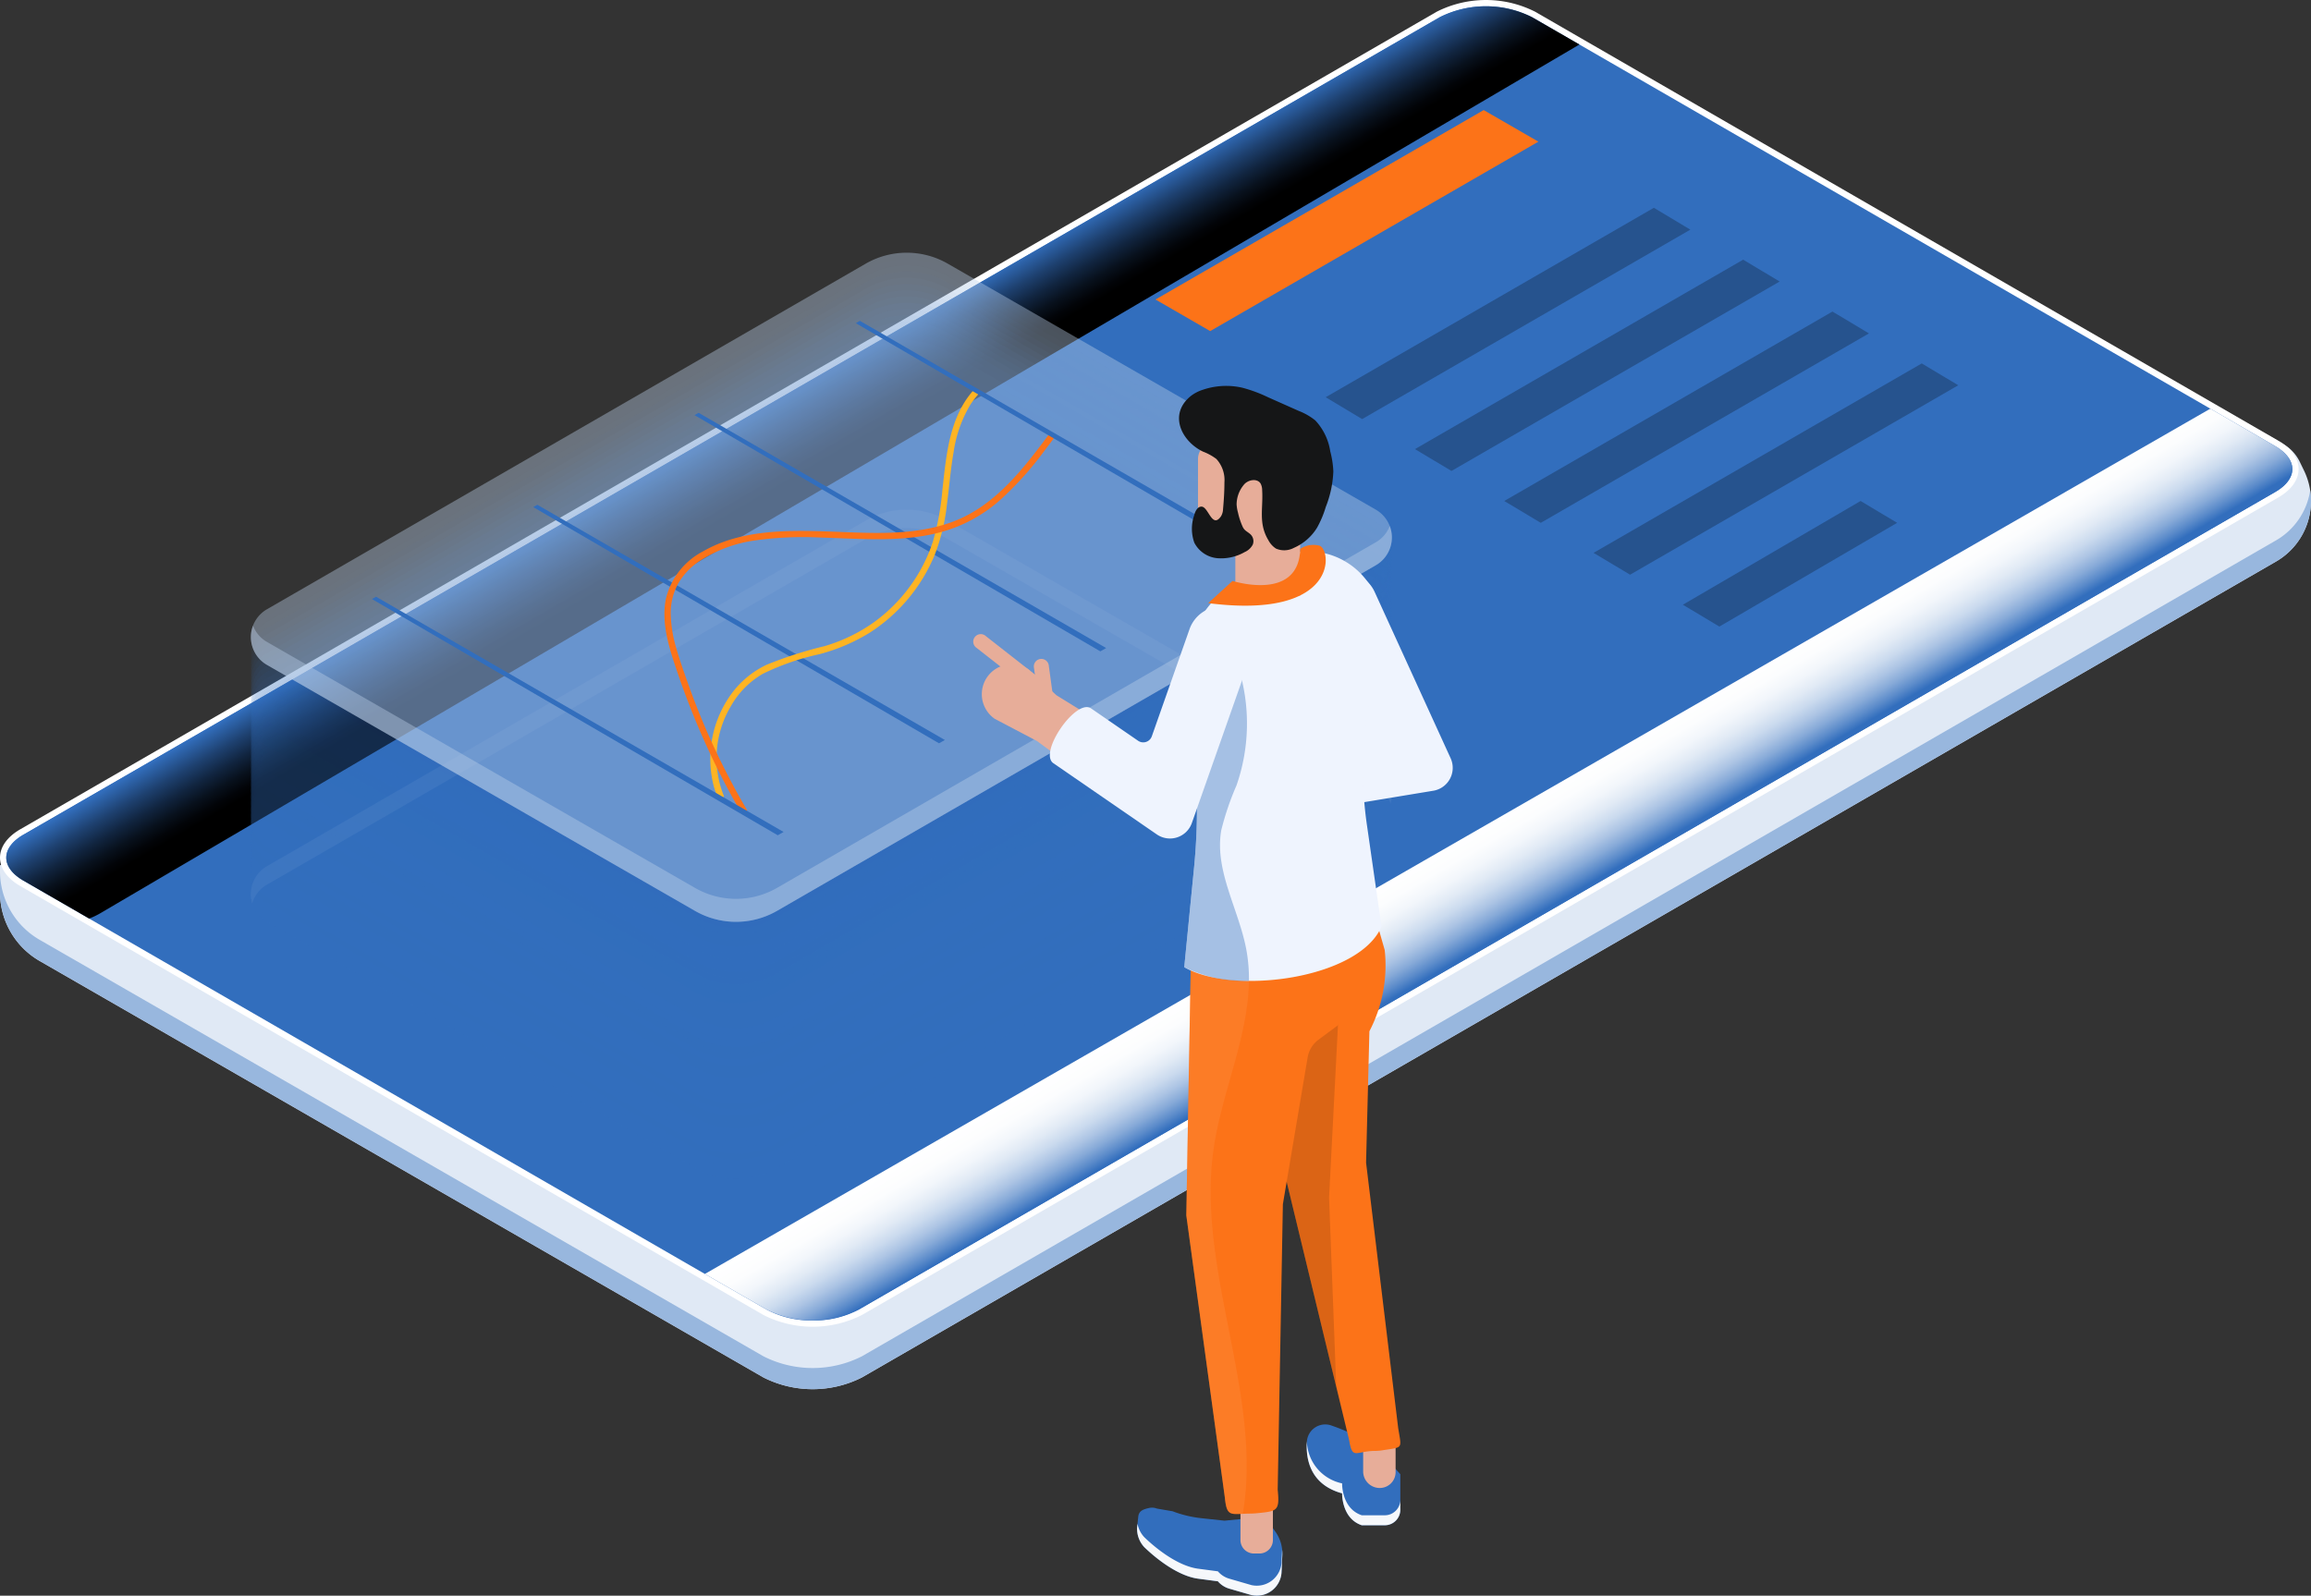 <?xml version="1.0" encoding="UTF-8"?> <svg xmlns="http://www.w3.org/2000/svg" xmlns:xlink="http://www.w3.org/1999/xlink" viewBox="0 0 315.888 218.172"><rect x="0" y="0" width="315.888" height="218.172" fill="#333333" stroke="none"/> <defs> <linearGradient id="linear-gradient" x1="208.858" y1="125.712" x2="201.567" y2="113.195" gradientUnits="userSpaceOnUse"> <stop offset="0" stop-color="#326ebd"></stop> <stop offset="0.088" stop-color="#5b8bca"></stop> <stop offset="0.194" stop-color="#87aad8"></stop> <stop offset="0.306" stop-color="#acc4e4"></stop> <stop offset="0.422" stop-color="#cadaee"></stop> <stop offset="0.544" stop-color="#e1eaf5"></stop> <stop offset="0.674" stop-color="#f2f6fb"></stop> <stop offset="0.817" stop-color="#fcfdfe"></stop> <stop offset="1" stop-color="#fff"></stop> </linearGradient> <linearGradient id="linear-gradient-2" x1="111.304" y1="67.051" x2="104.515" y2="55.394" gradientUnits="userSpaceOnUse"> <stop offset="0.219"></stop> <stop offset="0.302" stop-color="#020408"></stop> <stop offset="0.429" stop-color="#08111d"></stop> <stop offset="0.583" stop-color="#112540"></stop> <stop offset="0.76" stop-color="#1e4170"></stop> <stop offset="0.953" stop-color="#2e65ad"></stop> <stop offset="1" stop-color="#326ebd"></stop> </linearGradient> </defs> <g style="isolation:isolate"> <g id="Слой_2" data-name="Слой 2"> <g id="Data_Analysis" data-name="Data Analysis"> <path d="M0,122.007v-3.691L196.935,2.639c3.697-2.134,8.047-3.438,11.744-1.303L312.071,60.693a5.683,5.683,0,0,1,2.278,2.442l.577,1.188a9.556,9.556,0,0,1-3.819,12.452L117.806,188.337a14.916,14.916,0,0,1-13.444,0L5.426,131.392A10.83,10.83,0,0,1,0,122.007Z" style="fill:#e0e9f5"></path> <path d="M311.107,73.884,117.806,185.446a14.916,14.916,0,0,1-13.444,0L5.426,128.501A10.83,10.83,0,0,1,0,119.116v2.891a10.83,10.83,0,0,0,5.426,9.385l98.935,56.945a14.916,14.916,0,0,0,13.444,0L311.107,76.775a9.558,9.558,0,0,0,4.669-9.725A9.544,9.544,0,0,1,311.107,73.884Z" style="fill:#98b7de"></path> <path d="M2.773,121.146c-3.697-2.135-3.697-5.628,0-7.762L196.388,1.601a14.913,14.913,0,0,1,13.444,0l101.588,58.652c3.697,2.135,3.697,5.628,0,7.762L117.806,179.798a14.91,14.91,0,0,1-13.444,0Z" style="fill:#fff"></path> <path d="M111.084,180.543a12.807,12.807,0,0,1-6.293-1.486L3.201,120.404c-1.512-.873-2.345-1.988-2.345-3.139s.833-2.266,2.344-3.138L196.816,2.343a14.069,14.069,0,0,1,12.587,0l101.588,58.652c1.512.873,2.345,1.988,2.345,3.14-0,1.151-.833,2.265-2.345,3.138L117.377,179.056A12.811,12.811,0,0,1,111.084,180.543Z" style="fill:#326ebd"></path> <path d="M104.79,179.056a14.068,14.068,0,0,0,12.587,0L310.991,67.272c1.512-.872,2.344-1.987,2.345-3.138,0-1.151-.833-2.266-2.345-3.14l-8.863-5.117L96.348,174.183Z" style="mix-blend-mode:multiply;fill:url(#linear-gradient)"></path> <path d="M209.403,2.343a14.069,14.069,0,0,0-12.587,0L3.201,114.127C1.69,114.999.857,116.114.857,117.265s.833,2.266,2.345,3.139l8.986,5.188a10.096,10.096,0,0,0,1.499-.714L215.888,6.087Z" style="mix-blend-mode:screen;fill:url(#linear-gradient-2)"></path> <path d="M36.489,118.43l81.829-47.244a11.245,11.245,0,0,1,11.245-0l58.492,33.622a4.392,4.392,0,0,1,0,7.607L106.227,159.659a11.245,11.245,0,0,1-11.245,0L36.489,126.037A4.392,4.392,0,0,1,36.489,118.43Z" style="fill:#326ebd"></path> <path d="M36.489,120.957l81.829-47.244a11.245,11.245,0,0,1,11.245,0l58.492,33.622a4.321,4.321,0,0,1,2.006,2.54,4.377,4.377,0,0,0-2.006-5.067L129.564,71.186a11.245,11.245,0,0,0-11.245,0L36.489,118.43a4.377,4.377,0,0,0-2.006,5.067A4.321,4.321,0,0,1,36.489,120.957Z" style="fill:#447bc3"></path> <g style="opacity:0.4;mix-blend-mode:multiply"> <path d="M36.489,118.43l81.829-47.244a11.245,11.245,0,0,1,11.245-0l58.492,33.622a4.392,4.392,0,0,1,0,7.607L106.227,159.659a11.245,11.245,0,0,1-11.245,0L36.489,126.037A4.392,4.392,0,0,1,36.489,118.43Z" style="fill:#326ebd"></path> <path d="M36.489,117.574l81.829-47.244a11.245,11.245,0,0,1,11.245,0l58.492,33.622a4.392,4.392,0,0,1,0,7.607L106.227,158.802a11.245,11.245,0,0,1-11.245,0L36.489,125.181A4.392,4.392,0,0,1,36.489,117.574Z" style="fill:#326ebd;opacity:0.976"></path> <path d="M36.489,116.717,118.318,69.473a11.245,11.245,0,0,1,11.245,0l58.492,33.622a4.392,4.392,0,0,1,0,7.607L106.227,157.946a11.245,11.245,0,0,1-11.245,0L36.489,124.324A4.392,4.392,0,0,1,36.489,116.717Z" style="fill:#326ebd;opacity:0.951"></path> <path d="M36.489,115.861l81.829-47.244a11.245,11.245,0,0,1,11.245,0l58.492,33.622a4.392,4.392,0,0,1,0,7.607L106.227,157.089a11.245,11.245,0,0,1-11.245,0L36.489,123.467A4.392,4.392,0,0,1,36.489,115.861Z" style="fill:#326ebd;opacity:0.927"></path> <path d="M36.489,115.004,118.318,67.76a11.245,11.245,0,0,1,11.245,0l58.492,33.622a4.392,4.392,0,0,1,0,7.607L106.227,156.232a11.245,11.245,0,0,1-11.245,0L36.489,122.611A4.392,4.392,0,0,1,36.489,115.004Z" style="fill:#326ebd;opacity:0.902"></path> <path d="M36.489,114.147,118.318,66.903a11.245,11.245,0,0,1,11.245,0l58.492,33.622a4.392,4.392,0,0,1,0,7.607L106.227,155.376a11.245,11.245,0,0,1-11.245,0L36.489,121.754A4.392,4.392,0,0,1,36.489,114.147Z" style="fill:#326ebd;opacity:0.878"></path> <path d="M36.489,113.291,118.318,66.047a11.245,11.245,0,0,1,11.245,0l58.492,33.622a4.392,4.392,0,0,1,0,7.607L106.227,154.519a11.245,11.245,0,0,1-11.245,0L36.489,120.898A4.392,4.392,0,0,1,36.489,113.291Z" style="fill:#326ebd;opacity:0.854"></path> <path d="M36.489,112.434,118.318,65.19a11.245,11.245,0,0,1,11.245-0l58.492,33.622a4.392,4.392,0,0,1,0,7.607L106.227,153.663a11.245,11.245,0,0,1-11.245,0L36.489,120.041A4.392,4.392,0,0,1,36.489,112.434Z" style="fill:#326ebd;opacity:0.829"></path> <path d="M36.489,111.578,118.318,64.333a11.245,11.245,0,0,1,11.245,0l58.492,33.622a4.392,4.392,0,0,1,0,7.607L106.227,152.806a11.245,11.245,0,0,1-11.245,0L36.489,119.184A4.392,4.392,0,0,1,36.489,111.578Z" style="fill:#326ebd;opacity:0.805"></path> <path d="M36.489,110.721,118.318,63.477a11.245,11.245,0,0,1,11.245,0l58.492,33.622a4.392,4.392,0,0,1,0,7.607L106.227,151.95a11.245,11.245,0,0,1-11.245,0L36.489,118.328A4.392,4.392,0,0,1,36.489,110.721Z" style="fill:#326ebd;opacity:0.78"></path> <path d="M36.489,109.864,118.318,62.62a11.245,11.245,0,0,1,11.245,0l58.492,33.622a4.392,4.392,0,0,1,0,7.607L106.227,151.093a11.245,11.245,0,0,1-11.245,0L36.489,117.471A4.392,4.392,0,0,1,36.489,109.864Z" style="fill:#326ebd;opacity:0.756"></path> <path d="M36.489,109.008,118.318,61.764a11.245,11.245,0,0,1,11.245,0l58.492,33.622a4.392,4.392,0,0,1,0,7.607L106.227,150.236a11.245,11.245,0,0,1-11.245,0L36.489,116.615A4.392,4.392,0,0,1,36.489,109.008Z" style="fill:#326ebd;opacity:0.732"></path> <path d="M36.489,108.151,118.318,60.907a11.245,11.245,0,0,1,11.245,0l58.492,33.622a4.392,4.392,0,0,1,0,7.607l-81.829,47.244a11.245,11.245,0,0,1-11.245,0L36.489,115.758A4.392,4.392,0,0,1,36.489,108.151Z" style="fill:#326ebd;opacity:0.707"></path> <path d="M36.489,107.294,118.318,60.05a11.245,11.245,0,0,1,11.245,0L188.056,93.672a4.392,4.392,0,0,1,0,7.607L106.227,148.523a11.245,11.245,0,0,1-11.245,0L36.489,114.901A4.392,4.392,0,0,1,36.489,107.294Z" style="fill:#326ebd;opacity:0.683"></path> <path d="M36.489,106.438,118.318,59.194a11.245,11.245,0,0,1,11.245-0l58.492,33.622a4.392,4.392,0,0,1,0,7.607L106.227,147.666a11.245,11.245,0,0,1-11.245,0L36.489,114.045A4.392,4.392,0,0,1,36.489,106.438Z" style="fill:#326ebd;opacity:0.659"></path> <path d="M36.489,105.581,118.318,58.337a11.245,11.245,0,0,1,11.245,0l58.492,33.622a4.392,4.392,0,0,1,0,7.607L106.227,146.81a11.245,11.245,0,0,1-11.245,0L36.489,113.188A4.392,4.392,0,0,1,36.489,105.581Z" style="fill:#326ebd;opacity:0.634"></path> <path d="M36.489,104.725,118.318,57.48a11.245,11.245,0,0,1,11.245,0l58.492,33.622a4.392,4.392,0,0,1,0,7.607L106.227,145.953a11.245,11.245,0,0,1-11.245,0L36.489,112.331A4.392,4.392,0,0,1,36.489,104.725Z" style="fill:#326ebd;opacity:0.61"></path> <path d="M36.489,103.868,118.318,56.624a11.245,11.245,0,0,1,11.245,0l58.492,33.622a4.392,4.392,0,0,1,0,7.607L106.227,145.096a11.245,11.245,0,0,1-11.245,0L36.489,111.475A4.392,4.392,0,0,1,36.489,103.868Z" style="fill:#326ebd;opacity:0.585"></path> <path d="M36.489,103.011,118.318,55.767a11.245,11.245,0,0,1,11.245,0L188.056,89.389a4.392,4.392,0,0,1,0,7.607l-81.829,47.244a11.245,11.245,0,0,1-11.245,0L36.489,110.618A4.392,4.392,0,0,1,36.489,103.011Z" style="fill:#326ebd;opacity:0.561"></path> <path d="M36.489,102.155,118.318,54.911a11.245,11.245,0,0,1,11.245,0l58.492,33.622a4.392,4.392,0,0,1,0,7.607l-81.829,47.244a11.245,11.245,0,0,1-11.245,0L36.489,109.762A4.392,4.392,0,0,1,36.489,102.155Z" style="fill:#326ebd;opacity:0.537"></path> <path d="M36.489,101.298,118.318,54.054a11.245,11.245,0,0,1,11.245,0l58.492,33.622a4.392,4.392,0,0,1,0,7.607L106.227,142.527a11.245,11.245,0,0,1-11.245,0L36.489,108.905A4.392,4.392,0,0,1,36.489,101.298Z" style="fill:#326ebd;opacity:0.512"></path> <path d="M36.489,100.442,118.318,53.197a11.245,11.245,0,0,1,11.245,0l58.492,33.622a4.392,4.392,0,0,1,0,7.607l-81.829,47.244a11.245,11.245,0,0,1-11.245,0L36.489,108.048A4.392,4.392,0,0,1,36.489,100.442Z" style="fill:#326ebd;opacity:0.488"></path> <path d="M36.489,99.585,118.318,52.341a11.245,11.245,0,0,1,11.245,0l58.492,33.622a4.392,4.392,0,0,1,0,7.607l-81.829,47.244a11.245,11.245,0,0,1-11.245,0L36.489,107.192A4.392,4.392,0,0,1,36.489,99.585Z" style="fill:#326ebd;opacity:0.463"></path> <path d="M36.489,98.728,118.318,51.484a11.245,11.245,0,0,1,11.245,0l58.492,33.622a4.392,4.392,0,0,1,0,7.607l-81.829,47.244a11.245,11.245,0,0,1-11.245,0L36.489,106.335A4.392,4.392,0,0,1,36.489,98.728Z" style="fill:#326ebd;opacity:0.439"></path> <path d="M36.489,97.872,118.318,50.627a11.245,11.245,0,0,1,11.245,0l58.492,33.622a4.392,4.392,0,0,1,0,7.607l-81.829,47.244a11.245,11.245,0,0,1-11.245,0L36.489,105.479A4.392,4.392,0,0,1,36.489,97.872Z" style="fill:#326ebd;opacity:0.415"></path> <path d="M36.489,97.015,118.318,49.771a11.245,11.245,0,0,1,11.245,0l58.492,33.622a4.392,4.392,0,0,1,0,7.607l-81.829,47.244a11.245,11.245,0,0,1-11.245,0L36.489,104.622A4.392,4.392,0,0,1,36.489,97.015Z" style="fill:#326ebd;opacity:0.39"></path> <path d="M36.489,96.158,118.318,48.914a11.245,11.245,0,0,1,11.245,0L188.056,82.536a4.392,4.392,0,0,1,0,7.607L106.227,137.387a11.245,11.245,0,0,1-11.245,0L36.489,103.765A4.392,4.392,0,0,1,36.489,96.158Z" style="fill:#326ebd;opacity:0.366"></path> <path d="M36.489,95.302,118.318,48.058a11.245,11.245,0,0,1,11.245,0l58.492,33.622a4.392,4.392,0,0,1,0,7.607l-81.829,47.244a11.245,11.245,0,0,1-11.245,0L36.489,102.909A4.392,4.392,0,0,1,36.489,95.302Z" style="fill:#326ebd;opacity:0.341"></path> <path d="M36.489,94.445,118.318,47.201a11.245,11.245,0,0,1,11.245,0l58.492,33.622a4.392,4.392,0,0,1,0,7.607l-81.829,47.244a11.245,11.245,0,0,1-11.245,0L36.489,102.052A4.392,4.392,0,0,1,36.489,94.445Z" style="fill:#326ebd;opacity:0.317"></path> <path d="M36.489,93.589l81.829-47.244a11.245,11.245,0,0,1,11.245,0l58.492,33.622a4.392,4.392,0,0,1,0,7.607l-81.829,47.244a11.245,11.245,0,0,1-11.245,0L36.489,101.195A4.392,4.392,0,0,1,36.489,93.589Z" style="fill:#326ebd;opacity:0.293"></path> <path d="M36.489,92.732l81.829-47.244a11.245,11.245,0,0,1,11.245,0l58.492,33.622a4.392,4.392,0,0,1,0,7.607l-81.829,47.244a11.245,11.245,0,0,1-11.245,0L36.489,100.339A4.392,4.392,0,0,1,36.489,92.732Z" style="fill:#326ebd;opacity:0.268"></path> <path d="M36.489,91.875l81.829-47.244a11.245,11.245,0,0,1,11.245,0L188.056,78.253a4.392,4.392,0,0,1,0,7.607l-81.829,47.244a11.245,11.245,0,0,1-11.245,0L36.489,99.482A4.392,4.392,0,0,1,36.489,91.875Z" style="fill:#326ebd;opacity:0.244"></path> <path d="M36.489,91.019l81.829-47.244a11.245,11.245,0,0,1,11.245,0l58.492,33.622a4.392,4.392,0,0,1,0,7.607l-81.829,47.244a11.245,11.245,0,0,1-11.245,0L36.489,98.626A4.392,4.392,0,0,1,36.489,91.019Z" style="fill:#326ebd;opacity:0.22"></path> <path d="M36.489,90.162,118.318,42.918a11.245,11.245,0,0,1,11.245,0l58.492,33.622a4.392,4.392,0,0,1,0,7.607l-81.829,47.244a11.245,11.245,0,0,1-11.245,0L36.489,97.769A4.392,4.392,0,0,1,36.489,90.162Z" style="fill:#326ebd;opacity:0.195"></path> <path d="M36.489,89.305l81.829-47.244a11.245,11.245,0,0,1,11.245,0l58.492,33.622a4.392,4.392,0,0,1,0,7.607l-81.829,47.244a11.245,11.245,0,0,1-11.245,0L36.489,96.912A4.392,4.392,0,0,1,36.489,89.305Z" style="fill:#326ebd;opacity:0.171"></path> <path d="M36.489,88.449l81.829-47.244a11.245,11.245,0,0,1,11.245,0l58.492,33.622a4.392,4.392,0,0,1,0,7.607l-81.829,47.244a11.245,11.245,0,0,1-11.245,0L36.489,96.056A4.392,4.392,0,0,1,36.489,88.449Z" style="fill:#326ebd;opacity:0.146"></path> <path d="M36.489,87.592l81.829-47.244a11.245,11.245,0,0,1,11.245,0l58.492,33.622a4.392,4.392,0,0,1,0,7.607l-81.829,47.244a11.245,11.245,0,0,1-11.245,0L36.489,95.199A4.392,4.392,0,0,1,36.489,87.592Z" style="fill:#326ebd;opacity:0.122"></path> <path d="M36.489,86.736l81.829-47.244a11.245,11.245,0,0,1,11.245,0l58.492,33.622a4.392,4.392,0,0,1,0,7.607l-81.829,47.244a11.245,11.245,0,0,1-11.245,0L36.489,94.343A4.392,4.392,0,0,1,36.489,86.736Z" style="fill:#326ebd;opacity:0.098"></path> <path d="M36.489,85.879l81.829-47.244a11.245,11.245,0,0,1,11.245,0l58.492,33.622a4.392,4.392,0,0,1,0,7.607l-81.829,47.244a11.245,11.245,0,0,1-11.245,0L36.489,93.486A4.392,4.392,0,0,1,36.489,85.879Z" style="fill:#326ebd;opacity:0.073"></path> <path d="M36.489,85.022l81.829-47.244a11.245,11.245,0,0,1,11.245,0L188.056,71.4a4.392,4.392,0,0,1,0,7.607L106.227,126.251a11.245,11.245,0,0,1-11.245,0L36.489,92.629A4.392,4.392,0,0,1,36.489,85.022Z" style="fill:#326ebd;opacity:0.049"></path> <path d="M36.489,84.166l81.829-47.244a11.245,11.245,0,0,1,11.245,0l58.492,33.622a4.392,4.392,0,0,1,0,7.607l-81.829,47.244a11.245,11.245,0,0,1-11.245,0L36.489,91.773A4.392,4.392,0,0,1,36.489,84.166Z" style="fill:#326ebd;opacity:0.024"></path> <path d="M36.489,83.309l81.829-47.244a11.245,11.245,0,0,1,11.245,0l58.492,33.622a4.392,4.392,0,0,1,0,7.607l-81.829,47.244a11.245,11.245,0,0,1-11.245,0L36.489,90.916A4.392,4.392,0,0,1,36.489,83.309Z" style="fill:#326ebd;opacity:0"></path> </g> <polygon points="157.944 40.951 202.804 15.051 210.281 19.368 165.421 45.268 157.944 40.951" style="fill:#fc7318"></polygon> <polygon points="181.202 54.312 226.062 28.412 231.054 31.399 186.194 57.299 181.202 54.312" style="fill:#26538e"></polygon> <polygon points="193.408 61.405 238.268 35.505 243.261 38.492 198.4 64.392 193.408 61.405" style="fill:#26538e"></polygon> <polygon points="205.614 68.498 250.475 42.598 255.467 45.585 210.607 71.485 205.614 68.498" style="fill:#26538e"></polygon> <polygon points="217.821 75.59 262.681 49.69 267.673 52.677 222.813 78.577 217.821 75.59" style="fill:#26538e"></polygon> <polygon points="230.027 82.683 254.323 68.498 259.316 71.485 235.019 85.67 230.027 82.683" style="fill:#26538e"></polygon> <path d="M36.489,83.302,118.318,36.058a11.245,11.245,0,0,1,11.245-0l58.492,33.622a4.392,4.392,0,0,1,0,7.607l-81.829,47.244a11.245,11.245,0,0,1-11.245,0L36.489,90.909A4.392,4.392,0,0,1,36.489,83.302Z" style="fill:#bbcfe9;opacity:0.4"></path> <path d="M188.056,74.144l-81.829,47.244a11.245,11.245,0,0,1-11.245,0L36.489,87.766A4.331,4.331,0,0,1,34.581,85.534a4.388,4.388,0,0,0,1.908,5.375l58.492,33.622a11.245,11.245,0,0,0,11.245,0l81.829-47.244a4.388,4.388,0,0,0,1.908-5.375A4.33,4.33,0,0,1,188.056,74.144Z" style="fill:#bbcfe9;opacity:0.4"></path> <polygon points="72.886 69.332 128.355 101.63 129.153 101.177 73.448 69.015 72.886 69.332" style="fill:#326ebd"></polygon> <polygon points="94.933 56.759 150.402 89.057 151.2 88.604 95.495 56.442 94.933 56.759" style="fill:#326ebd"></polygon> <path d="M98.871,108.645a13.873,13.873,0,0,1,1.036-12.099,11.81,11.81,0,0,1,4.373-4.424,34.086,34.086,0,0,1,7.697-2.671,25.447,25.447,0,0,0,6.831-2.9,23.128,23.128,0,0,0,8.924-10.609,27.021,27.021,0,0,0,1.694-6.898c.319-2.406.498-4.831.922-7.222a17.454,17.454,0,0,1,2.294-6.501,10.911,10.911,0,0,1,.994-1.31c.365-.413-.241-1.024-.608-.608-3.275,3.703-3.68,8.847-4.208,13.54a36.314,36.314,0,0,1-1.303,7.106,21.789,21.789,0,0,1-3.213,6.224,22.135,22.135,0,0,1-4.982,4.9,22.596,22.596,0,0,1-6.621,3.172,55.459,55.459,0,0,0-7.897,2.539,12.668,12.668,0,0,0-5.068,4.323,15.097,15.097,0,0,0-2.152,12.366,12.478,12.478,0,0,0,.546,1.507.433.433,0,0,0,.589.154.441.441,0,0,0,.154-.589Z" style="fill:#feb423"></path> <path d="M102.049,110.652a99.697,99.697,0,0,1-8.096-17.463c-.529-1.471-1.048-2.951-1.479-4.454a17.68,17.68,0,0,1-.791-4.716,8.399,8.399,0,0,1,1.07-4.331,9.462,9.462,0,0,1,2.762-2.911,18.717,18.717,0,0,1,7.837-2.906,46.752,46.752,0,0,1,8.651-.38c5.745.156,11.718.77,17.306-.938a20.292,20.292,0,0,0,7.458-4.24,45.328,45.328,0,0,0,5.987-6.67q.647-.846,1.28-1.703a.434.434,0,0,0-.154-.589.44.44,0,0,0-.589.154c-3.463,4.669-7.327,9.646-12.939,11.783-5.472,2.083-11.494,1.571-17.223,1.377-5.7-.193-11.903-.223-17.006,2.706a9.932,9.932,0,0,0-5.114,6.554c-.615,3.194.381,6.432,1.395,9.434a106.109,106.109,0,0,0,7.772,17.774q.55.985,1.129,1.952a.43.43,0,0,0,.743-.434Z" style="fill:#fc7318"></path> <polygon points="50.84 81.905 106.309 114.203 107.107 113.749 51.401 81.588 50.84 81.905" style="fill:#326ebd"></polygon> <polygon points="116.98 44.187 172.449 76.484 173.247 76.031 117.542 43.87 116.98 44.187" style="fill:#326ebd"></polygon> <path d="M198.284,103.668a3.171,3.171,0,0,1-2.367,4.446L178.98,110.914c-2.479.41-3.962-8.565-1.484-8.974l7.696-1.272a1.24,1.24,0,0,0,.926-1.739L179.701,84.878a4.681,4.681,0,0,1,1.77-6,4.55,4.55,0,0,1,6.424,2.043Z" style="fill:#eff4fe"></path> <path d="M167.364,207.916l-3.185-.344a15.511,15.511,0,0,1-3.89-.939l-2.158-.373a1.864,1.864,0,0,0-1.085-.076h0c-.786.18-1.371.384-1.458,1.186l-.16,1.478a3.679,3.679,0,0,0,.976,2.684c1.655,1.604,4.568,3.907,7.304,4.309l2.76.365a3.252,3.252,0,0,0,1.65,1.032l2.938.853a3.387,3.387,0,0,0,4.117-3.155l.104-2.322a5.091,5.091,0,0,0-.922-3.157l-.365-.518-4.435-1.232Z" style="fill:#326ebd"></path> <path d="M175.174,213.571a3.387,3.387,0,0,1-4.117,3.155l-2.938-.853a3.251,3.251,0,0,1-1.65-1.032l-2.76-.365c-2.735-.402-5.649-2.705-7.304-4.309a3.671,3.671,0,0,1-.92-1.833l-.055.514a3.679,3.679,0,0,0,.976,2.684c1.655,1.604,4.568,3.907,7.304,4.309l2.76.365a3.252,3.252,0,0,0,1.65,1.032l2.938.853a3.387,3.387,0,0,0,4.117-3.155l.104-2.322a5.062,5.062,0,0,0-.028-.74Z" style="fill:#f6f8fb"></path> <path d="M187.907,197.683a31.194,31.194,0,0,0-6.044-2.821,2.519,2.519,0,0,0-3.226,2.208c-.162,2.315.367,5.892,4.814,7.111,0,0-.093,3.434,2.692,4.363h3.143a2.122,2.122,0,0,0,2.122-2.122v-4.861Z" style="fill:#326ebd"></path> <path d="M189.286,207.179H186.143c-2.785-.928-2.692-4.363-2.692-4.363a6.038,6.038,0,0,1-4.814-5.749l-.001.003c-.162,2.315.367,5.892,4.814,7.111,0,0-.093,3.434,2.692,4.363h3.143a2.122,2.122,0,0,0,2.122-2.122v-1.364A2.122,2.122,0,0,1,189.286,207.179Z" style="fill:#f6f8fb"></path> <path d="M169.557,205.47h4.435a0,0,0,0,1,0,0v5.096a1.84,1.84,0,0,1-1.84,1.84h-.755a1.84,1.84,0,0,1-1.84-1.84v-5.096A0,0,0,0,1,169.557,205.47Z" style="fill:#e7ad99"></path> <path d="M188.597,203.449h0a2.268,2.268,0,0,1-2.268-2.268v-4.668h4.434v4.769A2.167,2.167,0,0,1,188.597,203.449Z" style="fill:#e7ad99"></path> <path d="M187.914,198.378c-2.581.025-3.055,1.248-3.483-1.407l-9.075-37.552.91-36.613a5.458,5.458,0,0,1,5.458-5.458c3.014,0,5.913,3.808,5.913,6.822l1.639,5.733a19.459,19.459,0,0,1-2.094,11.096h0l-.455,17.966,4.388,36.27c.479,2.974.73,2.594-2.241,3.072A6.462,6.462,0,0,1,187.914,198.378Z" style="fill:#fc7318"></path> <path d="M176.348,121.894a5.466,5.466,0,0,0-.082.912l-.91,36.613,7.294,30.183-.981-25.851,1.713-33.213C183.492,127.836,179.373,122.962,176.348,121.894Z" style="fill:#8e410e;opacity:0.3"></path> <path d="M170.988,206.948c-2.736.006-3.285.615-3.565-2.186l-5.269-38.588.618-34.571c.123-3.012,3.676-10.053,6.666-9.931,3.012.123,17.014,2.442,16.89,5.454l-3.418,13.037-2.675,1.983a3.83,3.83,0,0,0-1.496,2.439l-3.384,20.064-.709,39.027c.299,2.997-.069,2.945-3.063,3.244Z" style="fill:#fc7318"></path> <g style="opacity:0.3"> <path d="M170.378,129.941a62.675,62.675,0,0,0-2.348-7.854c-2.596,1.54-5.154,6.969-5.258,9.517l-.618,34.571,5.269,38.588c.237,2.373.668,2.299,2.457,2.217,2.778-16.384-6.396-33.325-3.983-49.94C167.223,147.91,172.025,139.019,170.378,129.941Z" style="fill:#fd8f46"></path> </g> <path d="M161.874,92.382l.999,7.367a81.17,81.17,0,0,1,.344,18.862l-1.343,13.627c6.741,3.892,23.915,1.601,26.963-5.561l-2.006-13.964a52.04,52.04,0,0,1,.134-15.683l1.872-11.613a10.029,10.029,0,0,0-15.043-8.685l-4.327,2.498A15.185,15.185,0,0,0,161.874,92.382Z" style="fill:#eff4fe"></path> <rect x="168.858" y="63.801" width="8.863" height="17.643" style="fill:#e7ad99"></rect> <path d="M168.477,79.426s9.093,2.913,9.245-4.387a3.298,3.298,0,0,1,2.55-.452c1.748.243,3.025,10.196-15.126,7.877Z" style="fill:#fc7318"></path> <path d="M163.753,62.788V72.878a3.095,3.095,0,0,0,3.812,3.011l5.305-1.263a4.821,4.821,0,0,0,3.442-3.121l2.812-8.168a1.229,1.229,0,0,0-.213-1.18h0a9.065,9.065,0,0,0-9.78-2.872L165.44,60.473A2.432,2.432,0,0,0,163.753,62.788Z" style="fill:#e7ad99"></path> <path d="M181.832,61.713a7.907,7.907,0,0,0-2.045-4.23,8.474,8.474,0,0,0-2.261-1.3q-2.108-.938-4.215-1.876a19.697,19.697,0,0,0-3.458-1.286,9.898,9.898,0,0,0-5.436.269,5.338,5.338,0,0,0-1.625.838c-3.141,2.514-1.281,6.222,1.649,7.623a7.273,7.273,0,0,1,1.821,1.001,4.263,4.263,0,0,1,1.104,3.207c0,1.18-.08,2.461-.189,3.646a2.028,2.028,0,0,1-.275.979c-1.219,1.772-1.712-1.276-2.65-1.314-.568-.023-.883.639-1.024,1.189a5.657,5.657,0,0,0,.023,3.745,3.94,3.94,0,0,0,3.113,2.113,6.457,6.457,0,0,0,3.776-.838,2.245,2.245,0,0,0,1.101-1.021,1.29,1.29,0,0,0-.332-1.419c-.443-.39-.768-.453-1.037-.988a9.8,9.8,0,0,1-.65-1.952,5.498,5.498,0,0,1-.191-1.131,4.242,4.242,0,0,1,.958-2.648c.555-.737,1.865-.98,2.333-.185a1.986,1.986,0,0,1,.202.899c.151,2.539-.543,4.521.857,6.838a3.021,3.021,0,0,0,1.037,1.137,2.822,2.822,0,0,0,2.454-.108,6.982,6.982,0,0,0,3.165-2.768,13.873,13.873,0,0,0,1.177-2.807,14.731,14.731,0,0,0,1.039-4.865A12.919,12.919,0,0,0,181.832,61.713Z" style="fill:#151617"></path> <g style="opacity:0.5"> <path d="M169.013,107.396a25.751,25.751,0,0,0-2.05-21.406,5.524,5.524,0,0,0-2.289-2.392,15.179,15.179,0,0,0-2.8,8.784l.999,7.367a81.17,81.17,0,0,1,.344,18.862l-1.343,13.627a18.724,18.724,0,0,0,8.841,1.879,21.924,21.924,0,0,0-.337-4.176c-1.007-5.552-4.405-10.855-3.447-16.416A37.894,37.894,0,0,1,169.013,107.396Z" style="fill:#5b8bca"></path> </g> <path d="M141.858,95.155a1.027,1.027,0,1,0,2.028-.277l-.52-3.813a1.027,1.027,0,1,0-2.028.277Z" style="fill:#e7ad99"></path> <path d="M140.094,93.756a1.027,1.027,0,1,0,1.272-1.604l-6.606-5.173a1.027,1.027,0,1,0-1.272,1.604Z" style="fill:#e7ad99"></path> <path d="M156.465,112.16,141.759,101.328l-5.784-3.043a4.093,4.093,0,0,1,4.642-6.743l3.784,3.515,12.733,7.857,5.927-16.845a4.094,4.094,0,0,1,7.723,2.717L163.301,110.054A4.45,4.45,0,0,1,156.465,112.16Z" style="fill:#e7ad99"></path> <path d="M162.913,112.527a3.171,3.171,0,0,1-4.79,1.559L143.984,104.351c-2.07-1.424,3.09-8.917,5.158-7.492l6.425,4.424a1.24,1.24,0,0,0,1.873-.61l5.127-14.571a4.68,4.68,0,0,1,5.438-3.093,4.55,4.55,0,0,1,3.209,5.928Z" style="fill:#eff4fe"></path> </g> </g> </g> </svg> 